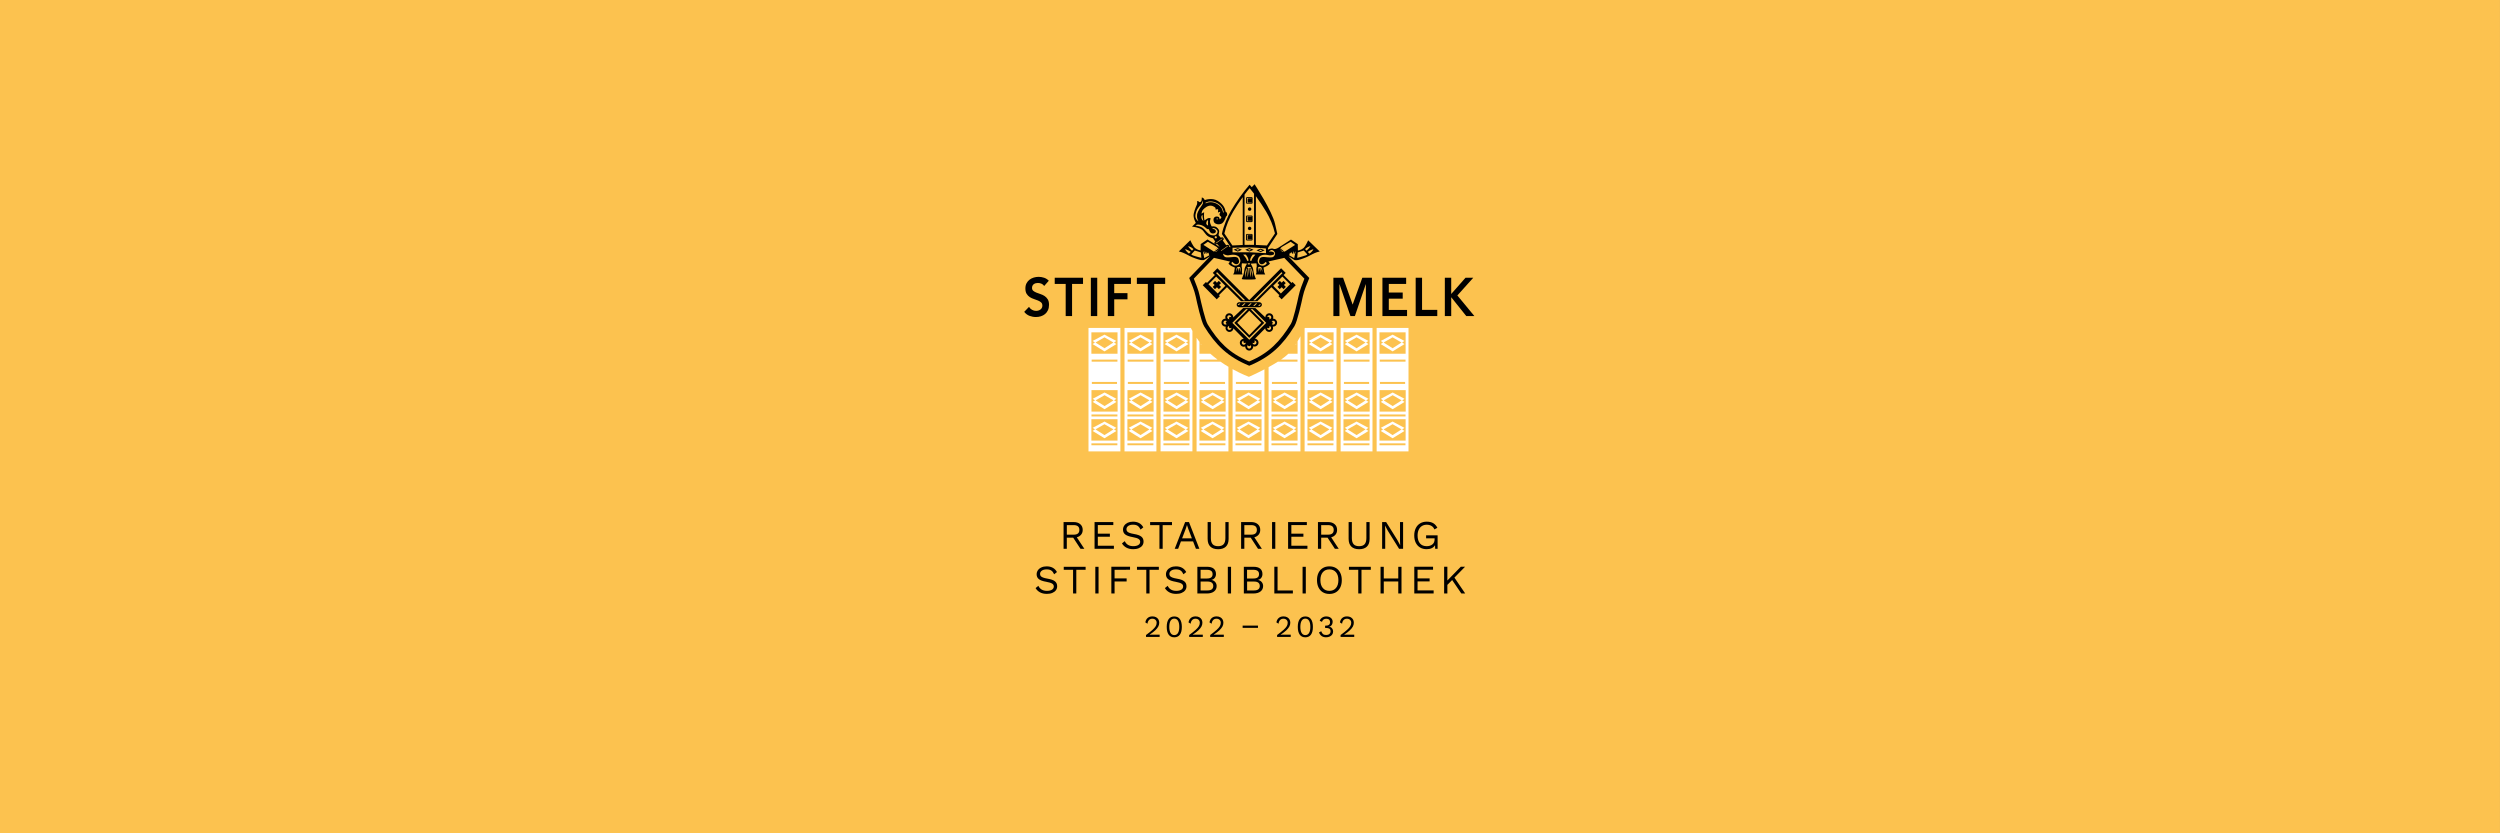 <?xml version="1.0" encoding="UTF-8"?>
<svg xmlns="http://www.w3.org/2000/svg" xmlns:xlink="http://www.w3.org/1999/xlink" version="1.1" id="Ebene_1" x="0px" y="0px" viewBox="0 0 850.39 283.46" style="enable-background:new 0 0 850.39 283.46;" xml:space="preserve">
<rect x="0" y="0" width="850.39" height="283.46" fill="#808080" stroke="none"/>
<style type="text/css">
	.st0{clip-path:url(#SVGID_00000137810515030504578210000003932415373887501715_);}
	.st1{clip-path:url(#SVGID_00000004536530236814924030000004493203371518681769_);fill:#FCC24F;}
	.st2{clip-path:url(#SVGID_00000137098266731524020210000005382780721782922381_);}
	.st3{clip-path:url(#SVGID_00000155105935633949171560000015024866802825112734_);}
	.st4{clip-path:url(#SVGID_00000065786985052766031080000002710273310250723472_);}
	.st5{clip-path:url(#SVGID_00000142894398934002744680000015222666979145101473_);}
	.st6{clip-path:url(#SVGID_00000096026805615314250940000013423895810463311006_);}
	.st7{clip-path:url(#SVGID_00000080900907533770564000000005287582624937059990_);fill:#FCC24F;}
	
		.st8{clip-path:url(#SVGID_00000080900907533770564000000005287582624937059990_);fill-rule:evenodd;clip-rule:evenodd;fill:#FFFFFF;}
	.st9{clip-path:url(#SVGID_00000080900907533770564000000005287582624937059990_);fill-rule:evenodd;clip-rule:evenodd;}
</style>
<g>
	<defs>
		<rect id="SVGID_1_" x="0" width="850.39" height="283.46"></rect>
	</defs>
	<clipPath id="SVGID_00000139986733367274392520000001695566501803433660_">
		<use xlink:href="#SVGID_1_" style="overflow:visible;"></use>
	</clipPath>
	<g style="clip-path:url(#SVGID_00000139986733367274392520000001695566501803433660_);">
		<defs>
			<rect id="SVGID_00000030465387317404187270000000519834111375663248_" y="-0.01" width="850.38" height="283.47"></rect>
		</defs>
		<clipPath id="SVGID_00000070103842762554912240000001212030547792205711_">
			<use xlink:href="#SVGID_00000030465387317404187270000000519834111375663248_" style="overflow:visible;"></use>
		</clipPath>
		
			<rect x="0" style="clip-path:url(#SVGID_00000070103842762554912240000001212030547792205711_);fill:#FCC24F;" width="850.38" height="283.46"></rect>
	</g>
</g>
<g>
	<defs>
		<rect id="SVGID_00000033370353185533237070000005954346384800277386_" x="309.83" y="-21.97" width="230.73" height="327.4"></rect>
	</defs>
	<clipPath id="SVGID_00000177473085525078669600000007484056659612497077_">
		<use xlink:href="#SVGID_00000033370353185533237070000005954346384800277386_" style="overflow:visible;"></use>
	</clipPath>
	<g style="clip-path:url(#SVGID_00000177473085525078669600000007484056659612497077_);">
		<defs>
			<rect id="SVGID_00000173865690518217504110000002136776508238950295_" x="309.83" y="-21.96" width="230.73" height="327.39"></rect>
		</defs>
		<clipPath id="SVGID_00000006673079086266457280000015649476272072392330_">
			<use xlink:href="#SVGID_00000173865690518217504110000002136776508238950295_" style="overflow:visible;"></use>
		</clipPath>
		<g style="clip-path:url(#SVGID_00000006673079086266457280000015649476272072392330_);">
			<defs>
				<rect id="SVGID_00000008858768472657997880000003897209572469781900_" x="309.83" y="-21.96" width="230.73" height="327.39"></rect>
			</defs>
			<clipPath id="SVGID_00000110466131324101828570000003374201022357792944_">
				<use xlink:href="#SVGID_00000008858768472657997880000003897209572469781900_" style="overflow:visible;"></use>
			</clipPath>
			<g style="clip-path:url(#SVGID_00000110466131324101828570000003374201022357792944_);">
				<defs>
					<rect id="SVGID_00000039843213278694102460000017456595117603847331_" x="0" width="850.39" height="283.46"></rect>
				</defs>
				<clipPath id="SVGID_00000176727165918287757010000005916535190946794919_">
					<use xlink:href="#SVGID_00000039843213278694102460000017456595117603847331_" style="overflow:visible;"></use>
				</clipPath>
				<g style="clip-path:url(#SVGID_00000176727165918287757010000005916535190946794919_);">
					<defs>
						<rect id="SVGID_00000176766283459571793440000003276863655352645304_" x="0" width="850.39" height="283.46"></rect>
					</defs>
					<clipPath id="SVGID_00000183237297839880870490000016191364342153691534_">
						<use xlink:href="#SVGID_00000176766283459571793440000003276863655352645304_" style="overflow:visible;"></use>
					</clipPath>
					<g style="clip-path:url(#SVGID_00000183237297839880870490000016191364342153691534_);">
						<defs>
							<rect id="SVGID_00000057120393604734376910000014265925131644447395_" y="-0.01" width="850.38" height="283.47"></rect>
						</defs>
						<clipPath id="SVGID_00000043447911512151100370000017893446294867920040_">
							<use xlink:href="#SVGID_00000057120393604734376910000014265925131644447395_" style="overflow:visible;"></use>
						</clipPath>
						
							<rect x="309.83" y="-0.01" style="clip-path:url(#SVGID_00000043447911512151100370000017893446294867920040_);fill:#FCC24F;" width="230.73" height="283.47"></rect>
						
							<path style="clip-path:url(#SVGID_00000043447911512151100370000017893446294867920040_);fill-rule:evenodd;clip-rule:evenodd;fill:#FFFFFF;" d="        M479.11,153.54h-10.84v-42h10.84V153.54z M469.24,120.33h8.89v-7.29h-8.89V120.33z M478.13,142.59h-8.89v7.29h8.89V142.59z         M478.08,150.8h-8.83v0.67h8.83V150.8z M478.16,132.71h-8.89V140h8.89V132.71z M478.1,140.99h-8.83v0.67h8.83V140.99z         M478.1,122.31h-8.77v0.71h8.77V122.31z M477.96,129.92h-8.56v0.67h8.56V129.92z M470.45,116.51l-0.78-0.54l4.03-2.14        l4.03,2.14l-0.78,0.54l0.8,0.53l-4.05,2.49l-4.05-2.49L470.45,116.51z M470.45,146.07l-0.78-0.54l4.03-2.14l4.03,2.14        l-0.78,0.54l0.8,0.52l-4.05,2.49l-4.05-2.49L470.45,146.07z M470.47,136.19l-0.78-0.54l4.03-2.14l4.03,2.14l-0.78,0.54        l0.8,0.52l-4.05,2.49l-4.05-2.49L470.47,136.19z M473.69,114.75l-3.05,1.76l3.05,1.94l3.05-1.94L473.69,114.75z M473.69,144.3        l-3.05,1.76l3.05,1.94l3.05-1.94L473.69,144.3z M473.72,134.43l-3.05,1.76l3.05,1.94l3.05-1.94L473.72,134.43z M416.88,142.59        h-8.89v7.29h8.89V142.59z M416.83,150.8h-8.83v0.67h8.83V150.8z M416.91,132.71h-8.89V140h8.89V132.71z M416.85,140.99h-8.83        v0.67h8.83V140.99z M416.71,129.92h-8.56v0.67h8.56V129.92z M409.2,146.07l-0.78-0.54l4.03-2.14l4.03,2.14l-0.78,0.54        l0.8,0.52l-4.05,2.49l-4.05-2.49L409.2,146.07z M409.22,136.19l-0.78-0.54l4.03-2.14l4.03,2.14l-0.78,0.54l0.8,0.52        l-4.05,2.49l-4.05-2.49L409.22,136.19z M412.44,144.3l-3.05,1.76l3.05,1.94l3.05-1.94L412.44,144.3z M412.47,134.43        l-3.05,1.76l3.05,1.94l3.05-1.94L412.47,134.43z M404.63,142.59h-8.89v7.29h8.89V142.59z M404.58,150.8h-8.83v0.67h8.83V150.8        z M404.66,132.71h-8.89V140h8.89V132.71z M404.6,140.99h-8.83v0.67h8.83V140.99z M404.46,129.92h-8.56v0.67h8.56V129.92z         M396.95,146.07l-0.78-0.54l4.03-2.14l4.03,2.14l-0.78,0.54l0.8,0.52l-4.05,2.49l-4.05-2.49L396.95,146.07z M396.97,136.19        l-0.78-0.54l4.03-2.14l4.03,2.14l-0.78,0.54l0.8,0.52l-4.05,2.49l-4.05-2.49L396.97,136.19z M400.19,114.75l-3.05,1.76        l3.05,1.94l3.05-1.94L400.19,114.75z M400.19,144.3l-3.05,1.76l3.05,1.94l3.05-1.94L400.19,144.3z M400.22,134.43l-3.05,1.76        l3.05,1.94l3.05-1.94L400.22,134.43z M393.36,153.54h-10.85v-42h10.85V153.54z M383.49,120.33h8.89v-7.29h-8.89V120.33z         M392.38,142.59h-8.89v7.29h8.89V142.59z M392.33,150.8h-8.83v0.67h8.83V150.8z M392.41,132.71h-8.89V140h8.89V132.71z         M392.35,140.99h-8.83v0.67h8.83V140.99z M392.35,122.31h-8.77v0.71h8.77V122.31z M392.21,129.92h-8.56v0.67h8.56V129.92z         M384.7,116.51l-0.78-0.54l4.03-2.14l4.03,2.14l-0.78,0.54l0.8,0.53l-4.05,2.49l-4.05-2.49L384.7,116.51z M384.7,146.07        l-0.78-0.54l4.03-2.14l4.03,2.14l-0.78,0.54l0.8,0.52l-4.05,2.49l-4.05-2.49L384.7,146.07z M384.72,136.19l-0.78-0.54        l4.03-2.14l4.03,2.14l-0.78,0.54l0.8,0.52l-4.05,2.49l-4.05-2.49L384.72,136.19z M387.94,114.75l-3.05,1.76l3.05,1.94        l3.05-1.94L387.94,114.75z M387.94,144.3l-3.05,1.76l3.05,1.94l3.05-1.94L387.94,144.3z M387.97,134.43l-3.05,1.76l3.05,1.94        l3.05-1.94L387.97,134.43z M381.11,153.54h-10.85v-42h10.85V153.54z M371.24,120.33h8.89v-7.29h-8.89V120.33z M380.13,142.59        h-8.89v7.29h8.89V142.59z M380.08,150.8h-8.83v0.67h8.83V150.8z M380.16,132.71h-8.89V140h8.89V132.71z M380.1,140.99h-8.83        v0.67h8.83V140.99z M380.1,122.31h-8.77v0.71h8.77V122.31z M379.96,129.92h-8.56v0.67h8.56V129.92z M372.45,116.51l-0.78-0.54        l4.03-2.14l4.03,2.14l-0.78,0.54l0.8,0.53l-4.05,2.49l-4.05-2.49L372.45,116.51z M372.45,146.07l-0.78-0.54l4.03-2.14        l4.03,2.14l-0.78,0.54l0.8,0.52l-4.05,2.49l-4.05-2.49L372.45,146.07z M372.47,136.19l-0.78-0.54l4.03-2.14l4.03,2.14        l-0.78,0.54l0.8,0.52l-4.05,2.49l-4.05-2.49L372.47,136.19z M375.69,114.75l-3.05,1.76l3.05,1.94l3.05-1.94L375.69,114.75z         M375.69,144.3l-3.05,1.76l3.05,1.94l3.05-1.94L375.69,144.3z M375.72,134.43l-3.05,1.76l3.05,1.94l3.05-1.94L375.72,134.43z         M429.13,142.59h-8.89v7.29h8.89V142.59z M429.08,150.8h-8.83v0.67h8.83V150.8z M429.16,132.71h-8.89V140h8.89V132.71z         M429.1,140.99h-8.83v0.67h8.83V140.99z M428.96,129.92h-8.56v0.67h8.56V129.92z M421.45,146.07l-0.78-0.54l4.03-2.14        l4.03,2.14l-0.78,0.54l0.8,0.52l-4.05,2.49l-4.05-2.49L421.45,146.07z M421.47,136.19l-0.78-0.54l4.03-2.14l4.03,2.14        l-0.78,0.54l0.8,0.52l-4.05,2.49l-4.05-2.49L421.47,136.19z M424.69,144.3l-3.05,1.76l3.05,1.94l3.05-1.94L424.69,144.3z         M424.72,134.43l-3.05,1.76l3.05,1.94l3.05-1.94L424.72,134.43z M441.38,142.59h-8.89v7.29h8.89V142.59z M441.33,150.8h-8.83        v0.67h8.83V150.8z M441.41,132.71h-8.89V140h8.89V132.71z M441.35,140.99h-8.83v0.67h8.83V140.99z M441.21,129.92h-8.56v0.67        h8.56V129.92z M433.7,146.07l-0.78-0.54l4.03-2.14l4.03,2.14l-0.78,0.54l0.8,0.52l-4.05,2.49l-4.05-2.49L433.7,146.07z         M433.72,136.19l-0.78-0.54l4.03-2.14l4.03,2.14l-0.78,0.54l0.8,0.52l-4.05,2.49l-4.05-2.49L433.72,136.19z M436.94,144.3        l-3.05,1.76l3.05,1.94l3.05-1.94L436.94,144.3z M436.97,134.43l-3.05,1.76l3.05,1.94l3.05-1.94L436.97,134.43z M453.63,142.59        h-8.89v7.29h8.89V142.59z M453.58,150.8h-8.83v0.67h8.83V150.8z M453.66,132.71h-8.89V140h8.89V132.71z M453.6,140.99h-8.83        v0.67h8.83V140.99z M453.46,129.92h-8.56v0.67h8.56V129.92z M445.95,146.07l-0.78-0.54l4.03-2.14l4.03,2.14l-0.78,0.54        l0.8,0.52l-4.05,2.49l-4.05-2.49L445.95,146.07z M445.97,136.19l-0.78-0.54l4.03-2.14l4.03,2.14l-0.78,0.54l0.8,0.52        l-4.05,2.49l-4.05-2.49L445.97,136.19z M449.19,114.75l-3.05,1.76l3.05,1.94l3.05-1.94L449.19,114.75z M449.19,144.3        l-3.05,1.76l3.05,1.94l3.05-1.94L449.19,144.3z M449.22,134.43l-3.05,1.76l3.05,1.94l3.05-1.94L449.22,134.43z M466.86,153.54        h-10.84v-42h10.84V153.54z M456.99,120.33h8.89v-7.29h-8.89V120.33z M465.88,142.59h-8.89v7.29h8.89V142.59z M465.83,150.8        h-8.83v0.67h8.83V150.8z M465.91,132.71h-8.89V140h8.89V132.71z M465.85,140.99h-8.83v0.67h8.83V140.99z M465.85,122.31h-8.77        v0.71h8.77V122.31z M465.71,129.92h-8.56v0.67h8.56V129.92z M458.2,116.51l-0.78-0.54l4.03-2.14l4.03,2.14l-0.78,0.54        l0.8,0.53l-4.05,2.49l-4.05-2.49L458.2,116.51z M458.2,146.07l-0.78-0.54l4.03-2.14l4.03,2.14l-0.78,0.54l0.8,0.52l-4.05,2.49        l-4.05-2.49L458.2,146.07z M458.22,136.19l-0.78-0.54l4.03-2.14l4.03,2.14l-0.78,0.54l0.8,0.52l-4.05,2.49l-4.05-2.49        L458.22,136.19z M461.44,114.75l-3.05,1.76l3.05,1.94l3.05-1.94L461.44,114.75z M461.44,144.3l-3.05,1.76l3.05,1.94l3.05-1.94        L461.44,144.3z M461.47,134.43l-3.05,1.76l3.05,1.94l3.05-1.94L461.47,134.43z M445.95,116.51l-0.78-0.54l4.03-2.14l4.03,2.14        l-0.78,0.54l0.8,0.53l-4.05,2.49l-4.05-2.49L445.95,116.51z M453.6,122.31h-8.77v0.71h8.77V122.31z M444.74,120.33h8.89v-7.29        h-8.89V120.33z M443.77,153.54v-41.83l0.09-0.16h10.76v42H443.77z M440.99,117.04l-0.36,0.22l0.21-0.32L440.99,117.04z         M431.52,153.54v-28.66c1.06-0.58,2.14-1.21,3.15-1.85h6.68v-0.71h-5.6c0.97-0.67,1.83-1.34,2.49-1.99h3.14v-4.26l0.98-1.69        v39.16H431.52z M419.27,153.54v-27.97c3.15,1.73,5.56,2.61,5.56,2.61s2.41-1.05,5.28-2.55v27.91H419.27z M396.95,116.51        l-0.78-0.54l4.03-2.14l4.03,2.14l-0.78,0.54l0.8,0.53l-4.05,2.49l-4.05-2.49L396.95,116.51z M404.6,122.31h-8.77v0.71h8.77        V122.31z M395.74,120.33h8.89v-7.29h-8.89V120.33z M394.77,153.54v-42h10.3l0.54,1.03v40.96H394.77z M408.39,117.04l0.12-0.08        l0.24,0.3L408.39,117.04z M407.02,153.54V114.9c0.3,0.45,0.63,0.92,0.98,1.38v4.04h3.69c0.8,0.71,1.62,1.37,2.45,1.99h-6.06        v0.71h7.05c0.92,0.64,1.84,1.22,2.73,1.75v28.77H407.02z"></path>
						
							<path style="clip-path:url(#SVGID_00000043447911512151100370000017893446294867920040_);fill-rule:evenodd;clip-rule:evenodd;" d="        M390.44,107.51V96.58h-3.73v-2.1h9.63v2.1h-3.73v10.93 M376.84,107.51V94.48h7.86v2.1h-5.69v3.14h4.51v2.1h-4.51v5.7H376.84z         M373.23,107.51h-2.17V94.48h2.17V107.51z M362.5,107.51V96.58h-3.73v-2.1h9.63v2.1h-3.73v10.93H362.5z M356.76,95.49        l-1.58,1.79c-0.23-0.36-0.54-0.62-0.92-0.78c-0.38-0.17-0.79-0.25-1.21-0.25c-0.25,0-0.5,0.03-0.73,0.09        c-0.23,0.06-0.45,0.16-0.64,0.29c-0.19,0.14-0.34,0.31-0.46,0.53c-0.11,0.21-0.17,0.47-0.17,0.76c0,0.44,0.14,0.78,0.43,1.01        c0.29,0.23,0.64,0.44,1.07,0.61c0.42,0.17,0.89,0.34,1.39,0.5c0.5,0.16,0.97,0.38,1.39,0.66c0.42,0.28,0.78,0.66,1.07,1.12        c0.29,0.47,0.43,1.09,0.43,1.86c0,0.7-0.12,1.31-0.36,1.83c-0.24,0.52-0.56,0.96-0.97,1.3c-0.41,0.34-0.88,0.6-1.42,0.77        s-1.11,0.26-1.7,0.26c-0.76,0-1.49-0.14-2.18-0.4c-0.7-0.27-1.3-0.72-1.81-1.36l1.63-1.69c0.26,0.43,0.61,0.76,1.04,1        c0.43,0.24,0.89,0.36,1.37,0.36c0.25,0,0.5-0.04,0.76-0.11c0.25-0.07,0.48-0.18,0.69-0.33c0.21-0.15,0.37-0.33,0.5-0.56        c0.13-0.23,0.19-0.49,0.19-0.78c0-0.48-0.14-0.85-0.43-1.1c-0.29-0.26-0.64-0.48-1.07-0.65c-0.42-0.18-0.89-0.35-1.39-0.51        c-0.5-0.16-0.97-0.38-1.39-0.65c-0.42-0.28-0.78-0.64-1.07-1.1c-0.29-0.46-0.43-1.08-0.43-1.85c0-0.67,0.13-1.26,0.39-1.75        c0.26-0.49,0.6-0.9,1.02-1.22c0.42-0.32,0.9-0.57,1.44-0.73c0.54-0.16,1.09-0.24,1.65-0.24c0.64,0,1.26,0.1,1.87,0.31        C355.74,94.67,356.28,95.01,356.76,95.49z"></path>
						
							<path style="clip-path:url(#SVGID_00000043447911512151100370000017893446294867920040_);fill-rule:evenodd;clip-rule:evenodd;" d="        M491.47,107.51V94.48h2.17V100l4.86-5.52h2.64l-5.41,6.02l5.79,7.01h-2.76l-5.12-6.41v6.41 M481.55,107.51V94.48h2.17v10.93        h5.18v2.1H481.55z M470.24,107.51V94.48h8.07v2.1h-5.9v2.92h4.73v2.1h-4.73v3.82h6.21v2.1H470.24z M453.56,107.51V94.48h3.3        l3.25,9.13l3.29-9.13h3.27v13.03h-2.06V96.69h-0.04l-3.7,10.82h-1.51l-3.7-10.82h-0.04v10.82H453.56z"></path>
						
							<path style="clip-path:url(#SVGID_00000043447911512151100370000017893446294867920040_);fill-rule:evenodd;clip-rule:evenodd;" d="        M416.16,109.75c0,0.37,0.3,0.67,0.67,0.67c0.19,0,0.37-0.08,0.49-0.21c-0.21-0.04-0.36-0.23-0.36-0.45        c0-0.23,0.17-0.42,0.39-0.45c-0.12-0.15-0.31-0.24-0.52-0.24C416.46,109.08,416.16,109.38,416.16,109.75 M417.46,107.92        c0,0.37,0.3,0.67,0.67,0.67c0.03,0,0.05,0,0.08,0c-0.1-0.08-0.16-0.21-0.16-0.35c0-0.25,0.2-0.46,0.46-0.46        c0.11,0,0.22,0.04,0.3,0.11c-0.01-0.36-0.31-0.65-0.67-0.65C417.77,107.24,417.46,107.54,417.46,107.92z M417.53,111.56        c0,0.37,0.3,0.67,0.67,0.67c0.37,0,0.67-0.3,0.67-0.67c0-0.03,0-0.07-0.01-0.1c-0.08,0.11-0.22,0.18-0.37,0.18        c-0.25,0-0.46-0.2-0.46-0.46c0-0.11,0.04-0.22,0.11-0.3C417.81,110.91,417.53,111.2,417.53,111.56z M429.04,109.79l-4.09-4.09        l-4.09,4.09l4.09,4.2L429.04,109.79z M419.19,109.82l5.76,5.76l5.76-5.76l-4.66-4.66l-0.65,0.01l4.65,4.65l-5.1,5.1l-5.1-5.1        l4.65-4.65l-0.65-0.01L419.19,109.82z M423.06,115.92c-0.36,0.01-0.65,0.31-0.65,0.68c0,0.37,0.3,0.67,0.67,0.67        s0.67-0.3,0.67-0.67c0-0.03,0-0.05,0-0.08c-0.08,0.1-0.21,0.16-0.35,0.16c-0.25,0-0.46-0.21-0.46-0.46        C422.95,116.1,422.99,116,423.06,115.92z M424.24,117.89c0,0.37,0.3,0.68,0.68,0.68c0.37,0,0.67-0.3,0.67-0.68        c0-0.19-0.08-0.37-0.21-0.49c-0.05,0.21-0.23,0.36-0.45,0.36c-0.23,0-0.42-0.17-0.45-0.39        C424.34,117.5,424.24,117.69,424.24,117.89z M426.05,116.57c0.02,0.35,0.32,0.63,0.67,0.63c0.37,0,0.67-0.3,0.67-0.68        c0-0.37-0.3-0.67-0.67-0.67c-0.04,0-0.07,0-0.1,0.01c0.11,0.08,0.18,0.22,0.18,0.37c0,0.25-0.21,0.46-0.46,0.46        C426.24,116.68,426.13,116.64,426.05,116.57z M431.02,111.56c0,0.37,0.3,0.67,0.68,0.67c0.37,0,0.67-0.3,0.67-0.67        c0-0.36-0.28-0.65-0.63-0.67c0.07,0.08,0.11,0.18,0.11,0.3c0,0.25-0.2,0.46-0.46,0.46c-0.15,0-0.28-0.07-0.37-0.18        C431.02,111.49,431.02,111.52,431.02,111.56z M432.43,107.92c0-0.37-0.3-0.67-0.68-0.67c-0.36,0-0.66,0.29-0.67,0.65        c0.08-0.07,0.18-0.11,0.3-0.11c0.25,0,0.46,0.2,0.46,0.46c0,0.14-0.06,0.26-0.16,0.35c0.03,0,0.05,0,0.08,0        C432.13,108.59,432.43,108.29,432.43,107.92z M432.93,109.77c0,0.22-0.15,0.4-0.36,0.45c0.12,0.13,0.3,0.21,0.49,0.21        c0.37,0,0.68-0.3,0.68-0.67c0-0.37-0.3-0.67-0.68-0.67c-0.21,0-0.39,0.09-0.52,0.24        C432.76,109.35,432.93,109.54,432.93,109.77z M415.49,109.75c0-0.75,0.6-1.35,1.35-1.35l0.04,0        c-0.06-0.15-0.09-0.32-0.09-0.49c0-0.75,0.6-1.35,1.35-1.35c0.75,0,1.35,0.6,1.35,1.35l0,0.07l3.39-3.2h4.15l3.39,3.2l0-0.07        c0-0.75,0.6-1.35,1.35-1.35s1.35,0.6,1.35,1.35c0,0.17-0.03,0.34-0.09,0.49l0.04,0c0.74,0,1.35,0.6,1.35,1.35        c0,0.75-0.6,1.35-1.35,1.35c-0.03,0-0.07,0-0.1,0c0.05,0.14,0.08,0.3,0.08,0.46c0,0.75-0.6,1.35-1.35,1.35        c-0.7,0-1.28-0.54-1.34-1.22l-3.45,3.5c0.66,0.09,1.18,0.65,1.18,1.34c0,0.75-0.6,1.35-1.35,1.35c-0.16,0-0.32-0.03-0.46-0.08        c0,0.03,0,0.07,0,0.1c0,0.75-0.61,1.35-1.35,1.35c-0.75,0-1.35-0.6-1.35-1.35l0-0.04c-0.15,0.06-0.32,0.09-0.49,0.09        c-0.75,0-1.35-0.6-1.35-1.35c0-0.74,0.59-1.34,1.32-1.35l-3.5-3.55c-0.06,0.68-0.64,1.22-1.34,1.22        c-0.74,0-1.35-0.6-1.35-1.35c0-0.16,0.03-0.32,0.08-0.46c-0.03,0-0.07,0-0.1,0C416.09,111.1,415.49,110.5,415.49,109.75z         M428.44,104.06l0.5-0.52h-0.45l-0.54,0.52H428.44z M427.65,103.17h-0.45l-0.94,0.9h0.49L427.65,103.17z M425.78,103.17h-0.45        l-0.94,0.9h0.49L425.78,103.17z M423.7,103.17h-0.45l-0.94,0.9h0.49L423.7,103.17z M421.92,103.25h-0.45l-0.54,0.52h0.49        L421.92,103.25z M428.31,104.51h-6.71c-0.52,0-0.94-0.38-0.94-0.86c0-0.47,0.42-0.86,0.94-0.86h6.71        c0.52,0,0.94,0.38,0.94,0.86C429.24,104.13,428.82,104.51,428.31,104.51z M436.59,95.53l0.77,0.77l-0.63,0.63l0.66,0.66        l-0.77,0.77l-0.66-0.66l-0.66,0.66l-0.77-0.77l0.66-0.66l-0.63-0.63l0.77-0.77l0.63,0.63L436.59,95.53z M413.94,96.17        l0.63-0.63l0.77,0.77l-0.63,0.63l0.66,0.66l-0.77,0.77l-0.66-0.66l-0.66,0.66l-0.77-0.77l0.66-0.66l-0.63-0.63l0.77-0.77        L413.94,96.17z M413.69,94.08l-2.62,2.62l3.13,3.13l2.62-2.62L413.69,94.08z M413.67,92.91l9.26,9.26l0.63-0.03L414,92.58        L413.67,92.91z M426.33,102.14l0.64,0.03l9.26-9.26l-0.33-0.33L426.33,102.14z M433.08,97.21l2.62,2.62l3.13-3.13l-2.62-2.62        L433.08,97.21z M425.77,68.98v-0.13h-1.23c-0.09,0-0.16-0.07-0.16-0.16v-1.06c0-0.09,0.07-0.16,0.16-0.16h1.22l0.01-0.11        h-1.61v1.61H425.77z M426.08,68.98c0,0.17-0.14,0.31-0.31,0.31h-1.61c-0.17,0-0.31-0.14-0.31-0.31v-1.61        c0-0.17,0.14-0.31,0.31-0.31h1.61c0.17,0,0.31,0.14,0.31,0.31V68.98z M425.07,70.54c0.32,0,0.59,0.26,0.59,0.59        c0,0.33-0.26,0.59-0.59,0.59c-0.32,0-0.59-0.26-0.59-0.59C424.48,70.8,424.75,70.54,425.07,70.54z M425.77,75.24V75.1h-1.23        c-0.09,0-0.16-0.07-0.16-0.16v-1.06c0-0.09,0.07-0.16,0.16-0.16h1.22l0.01-0.11h-1.61v1.62H425.77z M426.08,75.24        c0,0.17-0.14,0.31-0.31,0.31h-1.61c-0.17,0-0.31-0.14-0.31-0.31v-1.62c0-0.17,0.14-0.31,0.31-0.31h1.61        c0.17,0,0.31,0.14,0.31,0.31V75.24z M425.07,77.11c0.32,0,0.59,0.26,0.59,0.59c0,0.33-0.26,0.59-0.59,0.59        c-0.32,0-0.59-0.26-0.59-0.59C424.48,77.37,424.75,77.11,425.07,77.11z M425.77,81.49v-0.13h-1.23        c-0.09,0-0.16-0.07-0.16-0.16v-1.06c0-0.09,0.07-0.16,0.16-0.16h1.22l0.01-0.11h-1.61v1.62H425.77z M424.15,81.81        c-0.17,0-0.31-0.14-0.31-0.31v-1.62c0-0.17,0.14-0.31,0.31-0.31h1.61c0.17,0,0.31,0.14,0.31,0.31v1.62        c0,0.17-0.14,0.31-0.31,0.31H424.15z M421.63,84.97l-0.6-0.23l-0.6,0.23l0.6,0.27L421.63,84.97z M421.03,85.58l-1.41-0.63        l1.41-0.55l1.41,0.55L421.03,85.58z M425.59,84.97l-0.6-0.23l-0.6,0.23l0.6,0.27L425.59,84.97z M424.99,85.58l-1.41-0.63        l1.41-0.55l1.41,0.55L424.99,85.58z M429.39,85.15l-0.6-0.23l-0.6,0.23l0.6,0.27L429.39,85.15z M428.79,85.76l-1.41-0.63        l1.41-0.55l1.41,0.55L428.79,85.76z M446.75,84.84c0.03-0.17-1.1,0.33-1.31,0.46c-0.2,0.13-0.59,0.4-0.59,0.4l0.61,0.59        C446.27,85.65,446.72,85.01,446.75,84.84z M445.71,83.73c0,0-0.85,0.2-1.38,0.65c-0.53,0.45-0.41,0.36-0.41,0.36l0.51,0.53        C444.43,85.27,445.61,84.24,445.71,83.73z M444.68,86.53l-1.18-1.31c0,0-0.58,0.15-1.08,0.33c-0.38,0.13-1.01,0.32-1.01,0.32        l-0.15,1.84c0,0,2.27-0.58,3-0.88C444.51,86.73,444.68,86.53,444.68,86.53z M440.69,85.67c0,0-0.13-0.18-0.18-0.02        c-0.06,0.23-0.22,0.68-0.22,0.68s-0.18,0.12-0.2-0.05c-0.02-0.18-0.01-0.95-0.01-0.95l-0.32,0.85c0,0-0.01,0.16-0.12,0.16        s-0.18-0.14-0.18-0.26c0-0.11-0.03-0.46-0.03-0.46l-0.29,0.49c0,0-0.09,0.11-0.18,0.04c-0.08-0.07-0.13-0.34-0.13-0.34        l-0.3,1.03l1.7,0.95L440.69,85.67z M440.55,83.31l-1.52-1.07l-3.25,1.89c0,0,0.08,0.08,0.01,0.19        c-0.07,0.1-0.52,0.53-0.52,0.53l0.73-0.21c0,0,0.2-0.07,0.17,0.01c-0.03,0.08-0.65,0.66-0.65,0.66s0.82-0.36,0.89-0.34        c0.09,0.03,0.11,0.06,0.11,0.06s0.03,0.05-0.04,0.14c-0.07,0.08-0.68,0.55-0.68,0.55l0.91-0.29c0,0,0.11-0.05,0.11,0.04        c0,0.09,0.05,0.2,0.05,0.2L440.55,83.31z M430.95,83.5l2.73-4.09c-0.57-2.6-1.67-5.19-3.02-7.46        c-0.96-1.62-2.24-3.54-3.46-5.22v16.59L430.95,83.5z M430.6,84.52c0,0-4.13-0.36-5.65-0.36l-5.7,0.12v1.56l5.7-0.04l5.69,0.32        L430.6,84.52z M426.57,83.3V65.88c-0.53-0.71-1.04-1.35-1.5-1.88c-0.52,0.6-1.11,1.35-1.73,2.19v17.11l1.7-0.02L426.57,83.3z         M422.72,83.33V67.05c-1.15,1.6-2.32,3.38-3.22,4.9c-1.35,2.27-2.45,4.87-3.02,7.46l2.72,4.09L422.72,83.33z M421.4,87.3        c-0.32-0.36-1.33-0.86-2.85-0.57c-0.69,0.13-0.9,0.19-1.5,0.03c-0.6-0.16-1.04-0.48-1.04-0.48s0.16,1.16,1.12,1.24        c0.96,0.08,2.04-0.08,2.53-0.12c0.48-0.04,1.25,0.02,1.49,0.46c0.24,0.44,0.43,1.18,0.24,1.5c-0.2,0.32-0.44,0.52-0.88,0.52        s-0.88-0.4-0.88-0.4l-0.44-0.44l-0.36,0.44c0,0,0.22,0.41,0.6,0.64c0.37,0.22,0.9,0.34,1.48,0.12c0.9-0.34,1.12-1.37,1-1.8        C421.79,88.01,421.72,87.67,421.4,87.3z M417.56,83.86c0.07-0.05,0.11-0.12,0.08-0.16c-0.03-0.04-0.11-0.03-0.18,0.02        l-2.07,1.45c-0.07,0.05-0.11,0.12-0.08,0.16c0.03,0.04,0.11,0.03,0.18-0.02L417.56,83.86z M415.75,81.32        c0.07-0.05,0.11-0.12,0.08-0.16c-0.03-0.04-0.11-0.03-0.18,0.02l-2.07,1.45c-0.07,0.05-0.11,0.12-0.08,0.16        c0.03,0.04,0.11,0.03,0.18-0.02L415.75,81.32z M414.12,79.08c0.23-0.63-0.41-1.24-0.99-1.44c-0.58-0.2-0.8,0.16-0.8,0.16        s0.74,0.11,0.95,0.31c0.27,0.26,0.35,0.47,0.27,0.76c-0.09,0.33-0.3,0.44-0.75,0.53c-0.44,0.09-0.69-0.03-1.02-0.29        c-0.34-0.26-0.56-1.14-0.56-1.14l-0.36-0.02c-0.27,0-0.39-0.15-0.88-0.58c-0.5-0.43-1.15-0.84-2.11-0.96        c-0.96-0.11-1.19,0.31-1.19,0.31s1.11,0.2,1.88,0.5c0.77,0.31,1.19,0.92,2.07,1.84c0.88,0.92,1.44,0.98,2.17,1.02        C413.54,80.12,413.92,79.63,414.12,79.08z M410.9,75.93c-0.02-0.17,0.11-1.05-0.02-1.03c-0.12,0.01-0.46,0.23-0.56,0.91        c-0.11,0.68,0.61,0.9,0.61,0.9S410.91,76.1,410.9,75.93z M409.33,75.21c0.01,0.01-0.21-0.98-0.23-1.24        c-0.01-0.26-0.09-0.93-0.09-0.93s-0.46,0.44-0.38,0.96C408.7,74.52,409.03,74.91,409.33,75.21z M408.01,71.04        c0.32-0.5,1.14-1.58,1.2-1.96c0.06-0.38-0.06-0.78-0.06-0.78s-0.05,0.18-0.2,0.59c-0.15,0.41-0.5,0.73-1,1.33        c-0.5,0.59-1.1,1.37-1.31,2.86c-0.21,1.49,1,2.19,1,2.19s-0.15-0.29-0.32-0.75c-0.17-0.45-0.15-0.93-0.14-1.43        C407.2,72.59,407.69,71.54,408.01,71.04z M413.17,80.71c0,0.21,0.17,0.38,0.38,0.38c0.21,0,0.38-0.17,0.38-0.38        c0-0.21-0.17-0.38-0.38-0.38C413.34,80.33,413.17,80.5,413.17,80.71z M414.11,84.12l-3.25-1.89l-1.51,1.07l3.66,2.34        c0,0,0.05-0.1,0.05-0.2c0-0.09,0.11-0.04,0.11-0.04l0.91,0.29c0,0-0.6-0.47-0.68-0.55c-0.07-0.08-0.04-0.14-0.04-0.14        s0.02-0.03,0.11-0.06c0.07-0.02,0.89,0.34,0.89,0.34s-0.61-0.57-0.65-0.66c-0.03-0.08,0.17-0.01,0.17-0.01l0.73,0.21        c0,0-0.44-0.43-0.51-0.53C414.03,84.21,414.11,84.12,414.11,84.12z M409.38,85.65c-0.04-0.16-0.18,0.02-0.18,0.02l0.44,2.13        l1.7-0.95l-0.3-1.03c0,0-0.05,0.27-0.13,0.34c-0.08,0.07-0.18-0.04-0.18-0.04l-0.28-0.49c0,0-0.03,0.35-0.03,0.46        c0,0.11-0.06,0.26-0.17,0.26c-0.11,0-0.12-0.16-0.12-0.16l-0.32-0.85c0,0,0.01,0.77-0.01,0.95c-0.02,0.17-0.2,0.05-0.2,0.05        S409.44,85.88,409.38,85.65z M414.64,83.86l0.18,0.09l0-0.03L414.04,83c0,0-0.21,0.1-0.57,0.14L414.64,83.86z M421.89,92.6        c0,0,0.08-0.99,0.08-1.29c0-0.3-0.23-0.48-0.23-0.48s-0.2-0.08-0.46-0.05c-0.26,0.03-0.49,0.21-0.49,0.21        s-0.14,0.22-0.21,0.46c-0.07,0.24-0.19,1.12-0.19,1.12s0.45-1.25,0.51-1.37c0.06-0.12,0.17,0.03,0.17,0.03l0.1,1.32        c0,0,0.18-0.93,0.2-1.15c0.03-0.22,0.22-0.27,0.32-0.14L421.89,92.6z M424.14,91.54l0.04-0.22l-0.14,0.03        c0,0-0.38,0.75-0.45,1.3c-0.06,0.55-0.04,1.79-0.04,1.79l0.32-1.69C423.93,92.41,424.14,91.54,424.14,91.54z M425.22,88.72        h0.48c0,0,0.1-0.55,0.48-1.07c0.39-0.52,0.85-1.04,0.85-1.04h-0.89c0,0-0.45,0.55-0.58,0.83c-0.18,0.39-0.27,0.69-0.3,0.87        C425.23,88.49,425.22,88.72,425.22,88.72z M425.65,91.34l-0.14-0.03l0.04,0.22c0,0,0.22,0.87,0.27,1.22l0.32,1.69        c0,0,0.03-1.24-0.04-1.79C426.04,92.1,425.65,91.34,425.65,91.34z M425.37,90.83h-0.93c-0.09,0-0.16,0.06-0.16,0.14        c0,0.08,0.07,0.14,0.16,0.14h0.07l-0.13,1.6l-0.05,1.62c0,0,0.27-0.82,0.31-1.48l0.13-1.74h0.27l0.13,1.74        c0.04,0.66,0.31,1.48,0.31,1.48l-0.05-1.62l-0.13-1.6h0.07c0.09,0,0.16-0.06,0.16-0.14C425.53,90.9,425.46,90.83,425.37,90.83        z M424.21,88.72h0.48c0,0-0.01-0.23-0.04-0.41c-0.03-0.18-0.12-0.48-0.3-0.87c-0.12-0.27-0.58-0.83-0.58-0.83h-0.89        c0,0,0.46,0.52,0.85,1.04C424.11,88.17,424.21,88.72,424.21,88.72z M424.8,89.52c-0.23,0-0.41,0.1-0.41,0.23        c0,0.13,0.18,0.23,0.41,0.23c0.23,0,0.41-0.1,0.41-0.23C425.21,89.62,425.02,89.52,424.8,89.52z M428.95,91.2        c0.06,0.11,0.51,1.37,0.51,1.37s-0.12-0.88-0.19-1.12c-0.07-0.24-0.21-0.46-0.21-0.46s-0.23-0.18-0.49-0.21        c-0.26-0.03-0.46,0.05-0.46,0.05s-0.23,0.18-0.23,0.48c0,0.3,0.08,1.29,0.08,1.29l0.19-1.35c0.1-0.13,0.29-0.08,0.32,0.14        c0.03,0.22,0.21,1.15,0.21,1.15l0.1-1.32C428.79,91.23,428.89,91.09,428.95,91.2z M412.93,87.71l-6.84,7.08        c0.73,1.84,1.56,3.78,1.96,5.71c0.44,2.07,1.9,8.46,2.74,9.82c3.69,5.95,7.27,9.76,14.12,12.65        c6.85-2.89,10.51-6.87,14.21-12.82c0.84-1.36,2.18-7.46,2.62-9.52c0.41-1.93,1.23-4,1.96-5.83l-6.84-7.08l-5.39,1.22        l0.51,0.73c0,0-0.55,0.61-1.04,0.83l-1.15,0.53c0,0,0.14,0.67,0.16,0.99c0.03,0.32,0.01,0.59,0.14,0.8        c0.13,0.22,0.29,0.54,0.29,0.54h-3.18l0.19-0.64c0,0,0-0.25-0.03-0.57c-0.03-0.31-0.03-0.84,0.03-1.07l0.1-0.42l-0.02-0.61        l-0.09-0.48c-0.66,0.06-1.31,0.1-1.97,0.12c0.11,0.15,0.71,1.12,0.82,1.72c0.13,0.66,0.27,1.65,0.38,1.97l0.43,1.14        c0,0,0.22,0.28,0.1,0.43c-0.11,0.15-2.34,0.14-2.34,0.14s-2.24,0.01-2.35-0.14c-0.11-0.15,0.1-0.43,0.1-0.43l0.43-1.14        c0.12-0.32,0.26-1.3,0.38-1.97c0.12-0.61,0.73-1.61,0.83-1.73c-0.58-0.02-1.16-0.06-1.74-0.11l-0.08,0.49l-0.02,0.61l0.1,0.42        c0.05,0.23,0.05,0.76,0.03,1.07c-0.03,0.31-0.03,0.57-0.03,0.57l0.19,0.64h-3.18c0,0,0.16-0.32,0.29-0.54s0.11-0.48,0.14-0.8        c0.03-0.32,0.16-0.99,0.16-0.99l-1.15-0.53c-0.49-0.22-1.03-0.83-1.03-0.83l0.52-0.7L412.93,87.71z M410.16,68.91        c-0.23,0.12-0.07,0.34,0.13,0.21c0,0,0.07-0.04,0.2-0.1c1.69-0.71,4,0.18,4.97,1.68c0.08,0.13,0.12,0.2,0.12,0.2        c0.35,0.82,0.41,1.18,0.45,1.28c0.03,0.22,0.31,0.18,0.24-0.06c0,0-0.11-0.48-0.47-1.33c-0.01-0.01-0.65-1.38-2.52-2.02        C411.41,68.14,410.33,68.83,410.16,68.91z M414.23,74.45c0-0.12-0.09-0.21-0.21-0.21c-0.12,0-0.21,0.09-0.21,0.21        c0,0.12,0.09,0.21,0.21,0.21C414.13,74.66,414.23,74.56,414.23,74.45z M408.65,87.71l-0.15-1.84c0,0-0.63-0.19-1.01-0.32        c-0.5-0.18-1.09-0.33-1.09-0.33l-1.18,1.31c0,0,0.17,0.19,0.42,0.3C406.37,87.14,408.65,87.71,408.65,87.71z M405.97,84.74        c0,0,0.13,0.1-0.41-0.36c-0.53-0.45-1.38-0.65-1.38-0.65c0.1,0.51,1.28,1.54,1.28,1.54L405.97,84.74z M404.46,85.29        c-0.2-0.13-1.33-0.63-1.31-0.46c0.03,0.17,0.48,0.81,1.28,1.44l0.61-0.59C405.04,85.69,404.66,85.42,404.46,85.29z         M448.91,85.54c0,0-0.09,0-0.93,0.25c-0.84,0.25-2.23,1.01-2.94,1.39c-0.71,0.38-2.73,1.13-3.45,1.26        c-0.71,0.13-1.22,0.04-1.22,0.04l-2.05-1.26l-0.1-0.06l7.15,7.4c-0.83,2.04-1.77,4.2-2.23,6.36c-0.4,1.88-1.82,8.4-2.85,10.06        c-3.92,6.32-7.99,10.39-15.35,13.43c-7.36-3.03-11.43-7.1-15.35-13.43c-1.03-1.66-2.45-8.18-2.85-10.06        c-0.46-2.16-1.39-4.32-2.23-6.36l7.15-7.41l-0.1,0.06l-2.06,1.26c0,0-0.51,0.09-1.22-0.04c-0.71-0.13-2.73-0.88-3.44-1.26        c-0.71-0.38-2.1-1.14-2.94-1.39c-0.84-0.25-0.92-0.25-0.92-0.25l3.91-3.82c0,0,0.84,1.98,1.6,2.65        c0.76,0.67,1.89,0.84,1.89,0.84l0.04-2.18l2.31-1.56l2.4,1.47c-0.04-0.12-0.03-0.28-0.04-0.4c-0.02-0.24,0.28-0.35,0.28-0.35        l-0.77-1.15c0,0-1.38-0.19-2.27-1.15c-0.88-0.96-1.07-1.77-2.37-2.23c-1.31-0.46-2.49-0.57-2.49-0.57l1.3-1.27        c0,0-1-1.65-0.73-3.07c0.28-1.48,1.12-3.22,1.12-3.22s0.11-0.46,0.08-0.73c-0.04-0.27-0.08-0.42,0.19-0.42        c0.27,0,0.23,0.27,0.58,0.38s0.68-0.31,0.72-0.73l0.08-0.88c0,0,0.57,0.23,0.72,0.46c0.16,0.23,0.27,0.46,0.27,0.46        s2.42-0.96,4.41,0.27c1.99,1.23,2.37,2.49,2.49,2.88c0.12,0.39,0.2,0.81,0.2,0.81s0.5,0.15,0.53,0.81        c0.04,0.65-0.42,0.84-0.42,0.84s-0.54,2.04-1.61,2.46c-1.07,0.42-2.04-0.01-2.34-0.39c-0.31-0.38-0.42-1.27-0.11-1.65        c0.31-0.38,0.66-0.5,1.15-0.42c0.5,0.08,0.57,0.22,0.65,0.42c0.08,0.2,0.15,0.54,0.15,0.54s0.5-0.39,0.54-0.65        c0.04-0.27-0.19-0.3-0.42-0.57c-0.23-0.27-0.28-0.61-0.12-0.81c0.16-0.2,0.16-0.58,0.16-0.58l-0.77,0.27l0.08-0.96        c0,0-0.39-0.42-0.65-0.04c-0.27,0.39-0.15-0.42-0.34-0.65c-0.2-0.23-1.15-0.92-2.23-0.61c-1.07,0.31-2.06,1.35-2.22,1.72        c-0.16,0.36-0.24,0.93-0.24,0.93l0.92-0.5c0,0-0.08,0.16-0.08,1.19c0,1.03,0.2,1.61,0.2,1.61s0.92-0.73,1.38-0.81        c0.46-0.08,0.73,0.16,0.73,0.16s-0.31,0.57-0.27,1.15c0.04,0.58,0.57,1.54,0.57,1.54s1.07-0.15,1.65,0.27        c0.58,0.42,0.96,1,0.92,1.46c-0.04,0.46-0.23,1.23-0.23,1.23l0.77,0.88c0,0,0.44-0.19,0.66-0.1c0.14,0.06,0.37,0.29,0.35,0.56        c-0.01,0.24-0.33,0.49-0.33,0.49l1.15,1.61c0,0,0.4-0.2,0.67-0.12c0.35,0.11,0.41,0.46,0.37,0.69        c-0.01,0.04,0.18,0.07,0.5,0.08l-2.99-4.48c0.51-2.64,1.94-5.94,3.18-8.03c1.62-2.74,4.1-6.33,6.25-8.72l0.73,0.83l0.96-1        c0,0,6.02,9.14,6.98,13.56l0.73,3.2l0.03,0.16l-3.15,4.73l-0.04,0.61c0,0,1.12-0.65,1.87-0.29c0.76,0.36,2.1-0.65,2.1-0.65        l3.87-2.5l2.31,1.56l0.04,2.18c0,0,1.14-0.17,1.89-0.84c0.76-0.67,1.6-2.65,1.6-2.65L448.91,85.54z M433.72,86.31        c0.01-0.11,0-0.05,0-0.05C433.72,86.28,433.72,86.3,433.72,86.31z M427.83,88.45c-0.12,0.44,0.1,1.47,1,1.81        c0.59,0.22,1.11,0.1,1.48-0.12c0.39-0.23,0.6-0.64,0.6-0.64l-0.36-0.44l-0.44,0.44c0,0-0.44,0.4-0.88,0.4s-0.68-0.2-0.88-0.52        c-0.2-0.32,0-1.06,0.24-1.5c0.24-0.44,1-0.5,1.49-0.46c0.48,0.04,1.56,0.2,2.53,0.12c0.76-0.06,1.02-0.8,1.1-1.11        c0.01-0.02,0.02-0.11,0.02-0.16c-0.01-0.36-0.22-0.58-0.34-0.78c-0.14-0.21-0.54-0.46-0.83-0.46c-0.39,0-0.97,0.56-0.97,0.56        s0.23-0.03,0.58-0.03c0.35,0,0.62,0.02,1.01,0.25c0.19,0.12,0.28,0.28,0.24,0.49c-0.06,0.35-0.46,0.4-0.73,0.47        c-0.6,0.16-0.81,0.1-1.5-0.03c-1.52-0.3-2.53,0.2-2.85,0.57C428.02,87.66,427.95,88.01,427.83,88.45z M409.12,97.02l1.1-1.1        l0.33,0.33l2.7-2.7l-0.72-0.72l1.57-1.59l10.83,10.84l10.84-10.84l1.57,1.59l-0.72,0.72l2.7,2.7l0.33-0.33l1.1,1.1l-4.8,4.8        l-1.08-1.08l0.33-0.33l-2.73-2.73l-4.77,4.77h-5.57l-4.77-4.77l-2.73,2.73l0.33,0.33l-1.08,1.08L409.12,97.02z"></path>
						
							<path style="clip-path:url(#SVGID_00000043447911512151100370000017893446294867920040_);fill-rule:evenodd;clip-rule:evenodd;" d="        M456.02,216c0.95-0.7,1.68-1.28,2.19-1.74c0.51-0.46,0.87-0.87,1.09-1.24c0.22-0.37,0.33-0.76,0.33-1.18        c0-0.41-0.13-0.74-0.4-1c-0.27-0.25-0.62-0.38-1.07-0.38c-0.47,0-0.85,0.15-1.13,0.46c-0.29,0.31-0.46,0.72-0.51,1.24        l-0.73-0.44c0.09-0.62,0.34-1.12,0.76-1.49c0.41-0.37,0.96-0.56,1.65-0.56c0.46,0,0.87,0.09,1.22,0.27        c0.35,0.18,0.62,0.44,0.81,0.76c0.19,0.33,0.28,0.7,0.28,1.13c0,0.45-0.11,0.87-0.32,1.28c-0.21,0.41-0.56,0.84-1.04,1.3        c-0.48,0.45-1.13,0.95-1.94,1.49v0.01l1.03-0.03h2.41v0.78h-4.64V216 M451.15,209.68c0.45,0,0.84,0.08,1.17,0.25        c0.32,0.16,0.57,0.38,0.74,0.65c0.17,0.27,0.25,0.57,0.25,0.9c0,0.32-0.06,0.61-0.18,0.87c-0.12,0.26-0.28,0.46-0.48,0.61        c-0.2,0.15-0.41,0.22-0.64,0.22v0.02c0.44,0,0.79,0.16,1.05,0.48c0.27,0.32,0.4,0.7,0.4,1.15c0,0.37-0.1,0.7-0.3,1        c-0.2,0.3-0.48,0.53-0.85,0.7c-0.37,0.17-0.79,0.25-1.27,0.25c-1.15,0-1.94-0.55-2.38-1.65l0.77-0.41        c0.14,0.42,0.33,0.74,0.58,0.96c0.25,0.21,0.61,0.32,1.09,0.32c0.47,0,0.83-0.12,1.1-0.35c0.27-0.23,0.4-0.53,0.4-0.9        c0-0.43-0.13-0.72-0.38-0.89c-0.25-0.17-0.66-0.26-1.21-0.26h-0.27v-0.78H451c0.95,0,1.43-0.39,1.43-1.17        c0-0.39-0.11-0.68-0.33-0.88c-0.22-0.2-0.54-0.3-0.95-0.3c-0.4,0-0.73,0.09-0.97,0.28c-0.24,0.18-0.41,0.44-0.5,0.78        l-0.78-0.37c0.17-0.45,0.45-0.81,0.85-1.08C450.16,209.81,450.63,209.68,451.15,209.68z M444.02,216.03        c0.55,0,0.97-0.24,1.26-0.72c0.29-0.48,0.44-1.17,0.44-2.08c0-0.91-0.15-1.61-0.44-2.08c-0.29-0.48-0.71-0.72-1.26-0.72        c-0.55,0-0.97,0.24-1.26,0.72c-0.29,0.48-0.44,1.17-0.44,2.08c0,0.91,0.15,1.61,0.44,2.08        C443.05,215.8,443.47,216.03,444.02,216.03z M444.02,216.79c-0.84,0-1.47-0.3-1.91-0.91c-0.44-0.61-0.66-1.49-0.66-2.64        c0-1.16,0.22-2.04,0.66-2.64c0.44-0.61,1.08-0.91,1.91-0.91c0.83,0,1.47,0.3,1.91,0.91c0.44,0.61,0.66,1.49,0.66,2.64        c0,1.16-0.22,2.04-0.66,2.64C445.5,216.48,444.86,216.79,444.02,216.79z M434.41,216c0.95-0.7,1.68-1.28,2.19-1.74        c0.51-0.46,0.87-0.87,1.09-1.24c0.22-0.37,0.33-0.76,0.33-1.18c0-0.41-0.13-0.74-0.4-1c-0.26-0.25-0.62-0.38-1.07-0.38        c-0.47,0-0.85,0.15-1.13,0.46c-0.29,0.31-0.46,0.72-0.51,1.24l-0.73-0.44c0.09-0.62,0.34-1.12,0.76-1.49        c0.41-0.37,0.96-0.56,1.65-0.56c0.46,0,0.87,0.09,1.22,0.27c0.35,0.18,0.62,0.44,0.81,0.76c0.19,0.33,0.28,0.7,0.28,1.13        c0,0.45-0.11,0.87-0.32,1.28c-0.21,0.41-0.56,0.84-1.04,1.3c-0.48,0.45-1.13,0.95-1.94,1.49v0.01l1.04-0.03h2.41v0.78h-4.64        V216z M427.91,213.58h-5.22v-0.78h5.22V213.58z M411.65,216c0.95-0.7,1.68-1.28,2.19-1.74c0.51-0.46,0.87-0.87,1.09-1.24        c0.22-0.37,0.33-0.76,0.33-1.18c0-0.41-0.13-0.74-0.4-1c-0.27-0.25-0.62-0.38-1.07-0.38c-0.47,0-0.85,0.15-1.13,0.46        c-0.29,0.31-0.46,0.72-0.51,1.24l-0.73-0.44c0.09-0.62,0.34-1.12,0.76-1.49c0.42-0.37,0.96-0.56,1.65-0.56        c0.46,0,0.87,0.09,1.22,0.27c0.35,0.18,0.62,0.44,0.81,0.76c0.19,0.33,0.28,0.7,0.28,1.13c0,0.45-0.11,0.87-0.32,1.28        c-0.21,0.41-0.56,0.84-1.04,1.3c-0.48,0.45-1.13,0.95-1.94,1.49v0.01l1.04-0.03h2.41v0.78h-4.64V216z M404.51,216        c0.95-0.7,1.69-1.28,2.19-1.74c0.51-0.46,0.87-0.87,1.09-1.24c0.22-0.37,0.33-0.76,0.33-1.18c0-0.41-0.13-0.74-0.4-1        c-0.26-0.25-0.62-0.38-1.07-0.38c-0.47,0-0.84,0.15-1.13,0.46c-0.29,0.31-0.46,0.72-0.51,1.24l-0.73-0.44        c0.09-0.62,0.34-1.12,0.76-1.49c0.41-0.37,0.96-0.56,1.65-0.56c0.46,0,0.86,0.09,1.22,0.27c0.35,0.18,0.62,0.44,0.81,0.76        c0.19,0.33,0.28,0.7,0.28,1.13c0,0.45-0.11,0.87-0.32,1.28c-0.21,0.41-0.56,0.84-1.04,1.3c-0.48,0.45-1.13,0.95-1.94,1.49        v0.01l1.03-0.03h2.41v0.78h-4.64V216z M399.44,216.03c0.55,0,0.97-0.24,1.26-0.72c0.29-0.48,0.44-1.17,0.44-2.08        c0-0.91-0.15-1.61-0.44-2.08c-0.29-0.48-0.71-0.72-1.26-0.72c-0.55,0-0.97,0.24-1.26,0.72c-0.29,0.48-0.44,1.17-0.44,2.08        c0,0.91,0.15,1.61,0.44,2.08C398.47,215.8,398.89,216.03,399.44,216.03z M399.44,216.79c-0.84,0-1.47-0.3-1.91-0.91        c-0.44-0.61-0.66-1.49-0.66-2.64c0-1.16,0.22-2.04,0.66-2.64c0.44-0.61,1.08-0.91,1.91-0.91c0.84,0,1.47,0.3,1.91,0.91        c0.44,0.61,0.66,1.49,0.66,2.64c0,1.16-0.22,2.04-0.66,2.64C400.91,216.48,400.28,216.79,399.44,216.79z M389.83,216        c0.95-0.7,1.69-1.28,2.19-1.74c0.51-0.46,0.87-0.87,1.09-1.24c0.22-0.37,0.33-0.76,0.33-1.18c0-0.41-0.13-0.74-0.4-1        c-0.26-0.25-0.62-0.38-1.07-0.38c-0.47,0-0.84,0.15-1.13,0.46c-0.29,0.31-0.46,0.72-0.51,1.24l-0.73-0.44        c0.09-0.62,0.34-1.12,0.76-1.49c0.41-0.37,0.96-0.56,1.65-0.56c0.46,0,0.87,0.09,1.22,0.27c0.35,0.18,0.62,0.44,0.81,0.76        c0.19,0.33,0.28,0.7,0.28,1.13c0,0.45-0.11,0.87-0.32,1.28c-0.21,0.41-0.56,0.84-1.04,1.3c-0.48,0.45-1.13,0.95-1.94,1.49        v0.01l1.03-0.03h2.41v0.78h-4.64V216z"></path>
						
							<path style="clip-path:url(#SVGID_00000043447911512151100370000017893446294867920040_);fill-rule:evenodd;clip-rule:evenodd;" d="        M493.96,197.3l-1.63,1.65v2.92h-1.1v-9.09h1.1v4.68l4.57-4.68h1.45l-3.62,3.7l3.66,5.38h-1.32 M487.66,200.84v1.03h-6.58        v-9.09h6.38v1.03h-5.27v2.93h4.1v1.03h-4.1v3.06H487.66z M476.73,192.79v9.09h-1.1v-4.09h-4.93v4.09h-1.1v-9.09h1.1v3.97h4.93        v-3.97H476.73z M466.29,193.82h-3.17v8.06h-1.1v-8.06h-3.17v-1.03h7.44V193.82z M452.2,193.68c-0.95,0-1.69,0.32-2.24,0.97        c-0.55,0.65-0.82,1.54-0.82,2.68c0,1.14,0.27,2.03,0.82,2.68c0.55,0.65,1.29,0.97,2.24,0.97c0.94,0,1.69-0.32,2.24-0.97        c0.55-0.65,0.82-1.54,0.82-2.68c0-1.14-0.27-2.03-0.82-2.68C453.89,194.01,453.14,193.68,452.2,193.68z M452.2,192.65        c0.85,0,1.6,0.19,2.23,0.57c0.63,0.38,1.12,0.92,1.47,1.63c0.35,0.7,0.52,1.53,0.52,2.49c0,0.96-0.17,1.78-0.52,2.49        c-0.34,0.7-0.83,1.24-1.47,1.63c-0.63,0.38-1.38,0.57-2.23,0.57c-0.85,0-1.6-0.19-2.23-0.57s-1.12-0.92-1.47-1.63        c-0.34-0.7-0.52-1.53-0.52-2.49c0-0.95,0.17-1.78,0.52-2.49c0.35-0.7,0.83-1.24,1.47-1.63        C450.6,192.84,451.34,192.65,452.2,192.65z M444.18,201.88h-1.1v-9.09h1.1V201.88z M439.78,200.84v1.03h-6.31v-9.09h1.1v8.06        H439.78z M426.59,200.84c0.64,0,1.12-0.13,1.45-0.39c0.32-0.26,0.48-0.64,0.48-1.12c0-0.49-0.16-0.86-0.48-1.12        c-0.32-0.26-0.8-0.39-1.45-0.39h-2.38v3.03H426.59z M426.35,196.78c0.65,0,1.14-0.12,1.45-0.37c0.32-0.24,0.47-0.62,0.47-1.12        c0-0.98-0.64-1.47-1.93-1.47h-2.15v2.96H426.35z M423.1,192.79h3.24c1.05,0,1.83,0.22,2.33,0.65        c0.51,0.44,0.76,1.05,0.76,1.85c0,0.48-0.14,0.9-0.41,1.27c-0.27,0.37-0.64,0.6-1.12,0.69v0.01c0.53,0.1,0.96,0.34,1.28,0.73        c0.32,0.39,0.48,0.83,0.48,1.34c0,0.78-0.29,1.4-0.88,1.86c-0.59,0.46-1.41,0.69-2.46,0.69h-3.22V192.79z M418.75,201.88h-1.1        v-9.09h1.1V201.88z M410.77,200.84c0.64,0,1.12-0.13,1.45-0.39c0.32-0.26,0.48-0.64,0.48-1.12c0-0.49-0.16-0.86-0.48-1.12        c-0.32-0.26-0.8-0.39-1.45-0.39h-2.38v3.03H410.77z M410.54,196.78c0.65,0,1.14-0.12,1.45-0.37c0.32-0.24,0.48-0.62,0.48-1.12        c0-0.98-0.64-1.47-1.93-1.47h-2.15v2.96H410.54z M407.29,192.79h3.24c1.05,0,1.82,0.22,2.33,0.65        c0.51,0.44,0.76,1.05,0.76,1.85c0,0.48-0.14,0.9-0.41,1.27c-0.27,0.37-0.64,0.6-1.12,0.69v0.01c0.53,0.1,0.96,0.34,1.28,0.73        c0.32,0.39,0.48,0.83,0.48,1.34c0,0.78-0.29,1.4-0.88,1.86c-0.59,0.46-1.41,0.69-2.46,0.69h-3.22V192.79z M400,192.65        c1.62,0,2.79,0.64,3.51,1.93l-0.95,0.77c-0.28-0.61-0.6-1.04-0.98-1.29c-0.38-0.25-0.9-0.38-1.56-0.38        c-0.7,0-1.25,0.14-1.65,0.43c-0.4,0.29-0.6,0.66-0.6,1.11c0,0.29,0.08,0.54,0.23,0.73c0.16,0.19,0.42,0.36,0.78,0.5        c0.36,0.14,0.86,0.27,1.51,0.38c1.2,0.2,2.05,0.5,2.55,0.91c0.5,0.4,0.75,0.96,0.75,1.68c0,0.51-0.14,0.97-0.43,1.36        c-0.29,0.39-0.7,0.69-1.23,0.91c-0.53,0.22-1.15,0.32-1.85,0.32c-0.92,0-1.7-0.18-2.35-0.54c-0.65-0.36-1.14-0.84-1.48-1.43        l0.95-0.77c0.25,0.54,0.61,0.96,1.1,1.26c0.48,0.3,1.09,0.45,1.81,0.45c0.72,0,1.29-0.13,1.71-0.39        c0.42-0.26,0.63-0.63,0.63-1.11c0-0.4-0.18-0.73-0.55-0.96s-1.02-0.44-1.95-0.61c-1.21-0.21-2.07-0.51-2.58-0.91        c-0.51-0.39-0.76-0.95-0.76-1.65c0-0.49,0.14-0.94,0.41-1.35c0.27-0.41,0.67-0.74,1.18-0.98        C398.73,192.77,399.32,192.65,400,192.65z M394.19,193.82h-3.17v8.06h-1.1v-8.06h-3.17v-1.03h7.44V193.82z M379.13,193.82        v2.93h4.1v1.03h-4.1v4.09h-1.1v-9.09h6.36v1.03H379.13z M373.68,201.88h-1.1v-9.09h1.1V201.88z M369.28,193.82h-3.17v8.06        h-1.1v-8.06h-3.17v-1.03h7.44V193.82z M356.02,192.65c1.63,0,2.8,0.64,3.51,1.93l-0.95,0.77c-0.28-0.61-0.6-1.04-0.99-1.29        c-0.38-0.25-0.9-0.38-1.56-0.38c-0.7,0-1.25,0.14-1.65,0.43c-0.4,0.29-0.6,0.66-0.6,1.11c0,0.29,0.08,0.54,0.23,0.73        c0.16,0.19,0.42,0.36,0.78,0.5c0.36,0.14,0.87,0.27,1.51,0.38c1.2,0.2,2.05,0.5,2.55,0.91c0.5,0.4,0.75,0.96,0.75,1.68        c0,0.51-0.14,0.97-0.43,1.36c-0.29,0.39-0.7,0.69-1.23,0.91c-0.53,0.22-1.15,0.32-1.85,0.32c-0.92,0-1.7-0.18-2.35-0.54        c-0.65-0.36-1.14-0.84-1.48-1.43l0.95-0.77c0.25,0.54,0.61,0.96,1.1,1.26c0.48,0.3,1.09,0.45,1.81,0.45        c0.72,0,1.29-0.13,1.71-0.39c0.42-0.26,0.63-0.63,0.63-1.11c0-0.4-0.18-0.73-0.55-0.96c-0.37-0.24-1.02-0.44-1.96-0.61        c-1.21-0.21-2.07-0.51-2.57-0.91c-0.5-0.39-0.76-0.95-0.76-1.65c0-0.49,0.14-0.94,0.41-1.35c0.28-0.41,0.67-0.74,1.18-0.98        C354.74,192.77,355.34,192.65,356.02,192.65z"></path>
						
							<path style="clip-path:url(#SVGID_00000043447911512151100370000017893446294867920040_);fill-rule:evenodd;clip-rule:evenodd;" d="        M489.01,182.09v4.59h-0.83l-0.04-1.23c-0.27,0.44-0.64,0.78-1.12,1.01s-1.06,0.35-1.74,0.35c-0.85,0-1.6-0.19-2.23-0.57        c-0.63-0.38-1.12-0.92-1.47-1.62c-0.35-0.7-0.52-1.53-0.52-2.49c0-0.95,0.18-1.77,0.53-2.48c0.35-0.71,0.85-1.25,1.49-1.63        c0.64-0.38,1.38-0.57,2.22-0.57c0.9,0,1.64,0.17,2.22,0.51c0.58,0.34,1.05,0.86,1.41,1.57l-1.01,0.55        c-0.2-0.51-0.53-0.91-0.98-1.18c-0.45-0.28-1-0.41-1.65-0.41c-0.62,0-1.15,0.15-1.62,0.44c-0.46,0.29-0.82,0.71-1.08,1.26        c-0.26,0.55-0.39,1.2-0.39,1.95c0,1.16,0.27,2.05,0.8,2.69c0.53,0.64,1.3,0.96,2.3,0.96c0.79,0,1.44-0.2,1.94-0.61        c0.5-0.4,0.75-0.98,0.75-1.74v-0.32h-2.89v-1.03H489.01 M477.26,186.67h-1.36l-3.8-6.09l-0.96-1.79h-0.01l0.06,1.46v6.42        h-1.05v-9.09h1.36l3.79,6.06l0.98,1.82h0.01l-0.06-1.46v-6.42h1.05V186.67z M465.88,183.29c0,1.17-0.3,2.05-0.92,2.64        c-0.61,0.59-1.49,0.89-2.65,0.89c-1.16,0-2.04-0.3-2.65-0.9c-0.61-0.6-0.92-1.47-0.92-2.63v-5.7h1.1v5.43        c0,0.95,0.2,1.65,0.6,2.1c0.4,0.45,1.02,0.67,1.87,0.67c0.84,0,1.47-0.22,1.87-0.67c0.4-0.44,0.6-1.15,0.6-2.1v-5.43h1.1        V183.29z M449.41,181.87h2.33c1.29,0,1.93-0.54,1.93-1.62c0-1.08-0.64-1.63-1.93-1.63h-2.33V181.87z M451.59,182.9h-2.18v3.77        h-1.1v-9.09h3.44c0.93,0,1.67,0.24,2.23,0.72c0.56,0.48,0.84,1.12,0.84,1.94c0,0.64-0.18,1.18-0.54,1.62        c-0.36,0.44-0.85,0.74-1.47,0.91l2.56,3.9h-1.31L451.59,182.9z M444.73,185.64v1.03h-6.58v-9.09h6.38v1.03h-5.27v2.93h4.1        v1.03h-4.1v3.06H444.73z M433.8,186.67h-1.1v-9.09h1.1V186.67z M423.27,181.87h2.33c1.29,0,1.93-0.54,1.93-1.62        c0-1.08-0.64-1.63-1.93-1.63h-2.33V181.87z M425.45,182.9h-2.18v3.77h-1.1v-9.09h3.44c0.93,0,1.67,0.24,2.23,0.72        c0.56,0.48,0.84,1.12,0.84,1.94c0,0.64-0.18,1.18-0.54,1.62c-0.36,0.44-0.85,0.74-1.47,0.91l2.56,3.9h-1.31L425.45,182.9z         M417.92,183.29c0,1.17-0.31,2.05-0.92,2.64c-0.61,0.59-1.49,0.89-2.65,0.89c-1.16,0-2.04-0.3-2.65-0.9        c-0.61-0.6-0.92-1.47-0.92-2.63v-5.7h1.1v5.43c0,0.95,0.2,1.65,0.6,2.1c0.4,0.45,1.02,0.67,1.87,0.67s1.47-0.22,1.87-0.67        c0.4-0.44,0.6-1.15,0.6-2.1v-5.43h1.1V183.29z M405.43,183.12l-1.23-3.22l-0.43-1.27h-0.03l-0.4,1.23l-1.24,3.26H405.43z         M405.83,184.15h-4.12l-0.96,2.52h-1.16l3.54-9.09h1.31l3.53,9.09h-1.17L405.83,184.15z M398.66,178.62h-3.17v8.06h-1.1v-8.06        h-3.17v-1.03h7.44V178.62z M385.4,177.45c1.62,0,2.8,0.64,3.51,1.93l-0.95,0.77c-0.27-0.61-0.6-1.04-0.98-1.29        c-0.38-0.25-0.9-0.38-1.56-0.38c-0.7,0-1.25,0.14-1.65,0.43c-0.4,0.29-0.6,0.66-0.6,1.11c0,0.29,0.08,0.54,0.23,0.73        c0.16,0.19,0.42,0.36,0.78,0.5c0.36,0.14,0.86,0.27,1.51,0.38c1.2,0.2,2.05,0.5,2.55,0.91c0.5,0.4,0.75,0.96,0.75,1.68        c0,0.51-0.14,0.97-0.43,1.36c-0.29,0.39-0.7,0.69-1.23,0.91c-0.53,0.22-1.15,0.32-1.85,0.32c-0.92,0-1.7-0.18-2.35-0.54        c-0.65-0.36-1.14-0.84-1.48-1.43l0.95-0.77c0.25,0.54,0.61,0.96,1.09,1.26c0.48,0.3,1.09,0.45,1.81,0.45        c0.72,0,1.28-0.13,1.71-0.39c0.42-0.26,0.63-0.63,0.63-1.11c0-0.4-0.18-0.72-0.55-0.96c-0.37-0.24-1.02-0.44-1.95-0.61        c-1.21-0.21-2.07-0.51-2.58-0.91c-0.51-0.39-0.76-0.95-0.76-1.65c0-0.49,0.14-0.94,0.41-1.35c0.28-0.41,0.67-0.74,1.18-0.99        C384.12,177.57,384.72,177.45,385.4,177.45z M378.9,185.64v1.03h-6.58v-9.09h6.38v1.03h-5.27v2.93h4.1v1.03h-4.1v3.06H378.9z         M362.89,181.87h2.33c1.29,0,1.93-0.54,1.93-1.62c0-1.08-0.64-1.63-1.93-1.63h-2.33V181.87z M365.06,182.9h-2.18v3.77h-1.1        v-9.09h3.44c0.93,0,1.67,0.24,2.23,0.72c0.56,0.48,0.84,1.12,0.84,1.94c0,0.64-0.18,1.18-0.54,1.62        c-0.36,0.44-0.85,0.74-1.47,0.91l2.56,3.9h-1.31L365.06,182.9z"></path>
					</g>
				</g>
			</g>
		</g>
	</g>
</g>
</svg>

